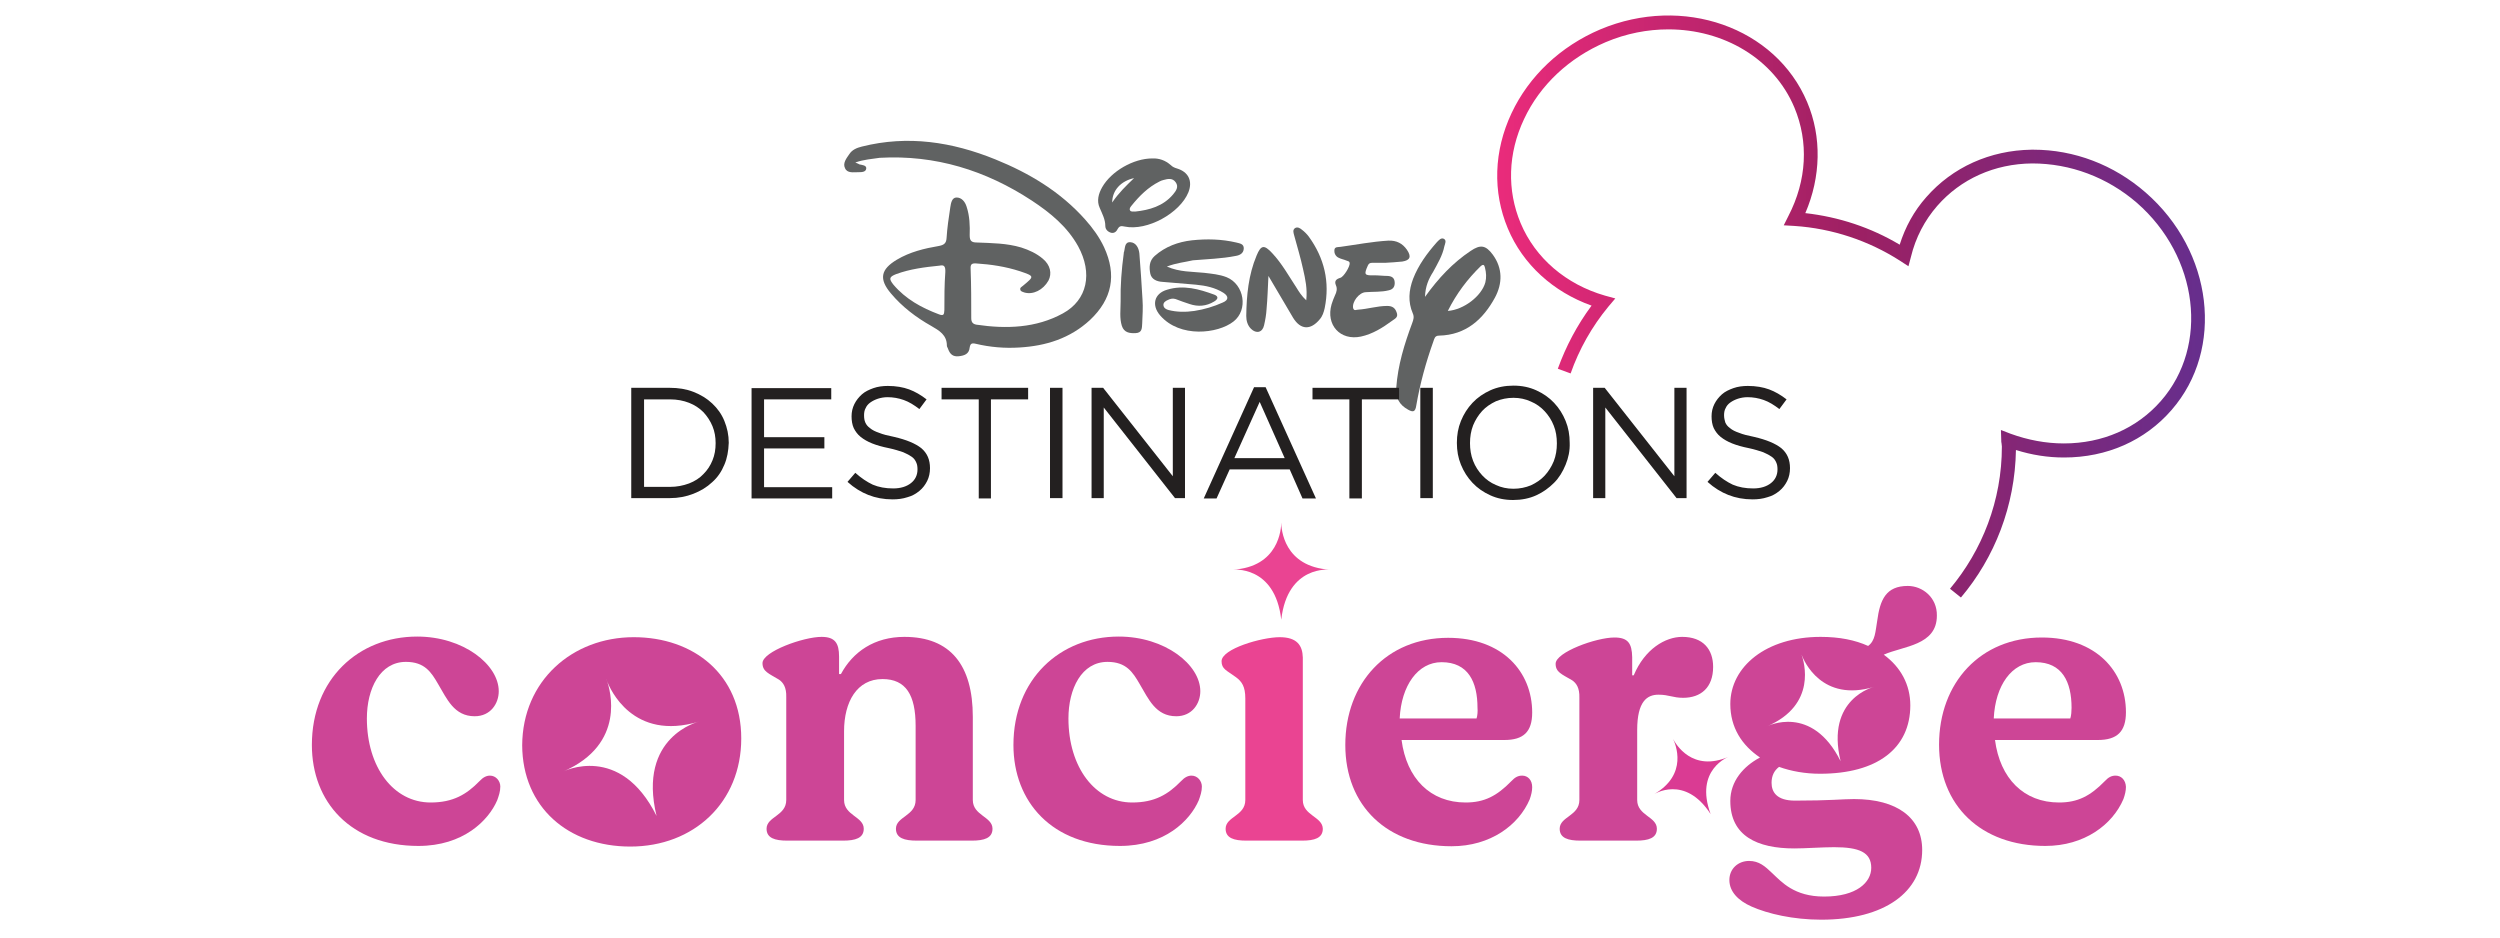 <?xml version="1.0" encoding="utf-8"?>
<!-- Generator: Adobe Illustrator 19.0.0, SVG Export Plug-In . SVG Version: 6.00 Build 0)  -->
<svg version="1.1" id="Layer_1" xmlns="http://www.w3.org/2000/svg" xmlns:xlink="http://www.w3.org/1999/xlink" x="0px" y="0px"
	 viewBox="0 0 800 300" style="enable-background:new 0 0 800 300;" xml:space="preserve">
<style type="text/css">
	.st0{fill:#DA3B93;}
	.st1{fill:#EA4492;}
	.st2{fill:none;}
	.st3{fill:#CD4596;}
	.st4{fill:#606262;}
	.st5{fill:#232020;}
	.st6{fill:url(#XMLID_51_);}
</style>
<g id="XMLID_49_">
	<g id="XMLID_98_">
		<g id="XMLID_119_">
			<path id="XMLID_47_" class="st0" d="M410,166.9c0,0,0,0.1,0,0.3C410,167,410,166.9,410,166.9z"/>
			<path id="XMLID_46_" class="st1" d="M410,167.2c0,1.9-0.7,14.3-15.6,15.1c0,0,13.6-1.6,15.6,16c2-17.6,15.6-16,15.6-16
				C410.7,181.4,410,169.1,410,167.2z"/>
		</g>
		<path id="XMLID_45_" class="st2" d="M663,226.4c0-8.2-3-14.6-11.5-14.6c-7.6,0-12.9,7.5-13.4,18h24.6
			C662.8,229,663,227.5,663,226.4z"/>
		<path id="XMLID_44_" class="st2" d="M461.4,211.9c-7.6,0-12.9,7.5-13.4,18h24.6c0.3-0.9,0.4-2.4,0.4-3.4
			C472.9,218.2,469.9,211.9,461.4,211.9z"/>
		<path id="XMLID_43_" class="st3" d="M156.8,248.2c-1.1,0-2.2,0.5-3.4,1.8c-4.1,4.2-8.4,6.8-15.6,6.8c-11.9,0-20.4-11.3-20.4-26.9
			c0-9.5,4.2-18.1,12.5-18.1c6,0,8.1,3.3,10.3,7.1c2.8,4.7,5.1,10.3,11.7,10.3c5.1,0,7.7-4.1,7.7-8c0-8.5-11.3-17.5-26.1-17.5
			c-18.8,0-33.7,13.6-33.7,34.7c0,18.2,12.4,32.3,34.1,32.3c14.3,0,22.4-8.1,25.2-14.6c0.5-1.4,1-2.8,1-4.4
			C160.1,249.9,158.7,248.2,156.8,248.2z"/>
		<path id="XMLID_113_" class="st3" d="M202.8,203.9c-19.6,0-35.6,13.9-35.7,34.6c0.1,19.8,14.7,32.4,34.6,32.4
			c20.3,0,35.5-14.1,35.5-34.6S221.9,203.9,202.8,203.9z M210.1,261.1c-11.7-23.5-29.9-14.2-29.9-14.2c20.3-8.8,15-26.4,14-29.1
			c-0.1-0.2-0.1-0.4-0.1-0.4s0.1,0.2,0.1,0.4c1,2.7,8.3,19.5,29.5,13.1C223.7,230.9,203.9,235.6,210.1,261.1z"/>
		<path id="XMLID_40_" class="st3" d="M311.3,256v-26.6c0-16.5-7.1-25.6-21.9-25.6c-9.6,0-16.5,4.8-20.3,11.9h-0.6v-5.6
			c0-4.3-1.3-6.3-5.6-6.3c-5.8,0-18.9,4.7-18.9,8.4c0,2.7,2,3.3,5.3,5.3c1.3,0.9,2.4,2.4,2.3,5.6V256c0,5.1-6.3,5.3-6.3,9.2
			c0,3,2.7,3.8,6.6,3.8h17.9c3.9,0,6.6-0.8,6.6-3.8c0-3.9-6.3-4.2-6.3-9.2V234c0-9.4,4.1-16.7,12.3-16.7c7.5,0,10.6,5.1,10.6,15V256
			c0,5.1-6.3,5.3-6.3,9.2c0,3,2.7,3.8,6.7,3.8H311c3.9,0,6.6-0.8,6.6-3.8C317.6,261.3,311.3,261,311.3,256z"/>
		<path id="XMLID_39_" class="st3" d="M381.3,248.2c-1.1,0-2.2,0.5-3.4,1.8c-4.1,4.2-8.4,6.8-15.6,6.8c-11.9,0-20.4-11.3-20.4-26.9
			c0-9.5,4.2-18.1,12.5-18.1c6,0,8.1,3.3,10.3,7.1c2.8,4.7,5.1,10.3,11.7,10.3c5.1,0,7.7-4.1,7.7-8c0-8.5-11.3-17.5-26.1-17.5
			c-18.8,0-33.7,13.6-33.7,34.7c0,18.2,12.4,32.3,34.1,32.3c14.3,0,22.4-8.1,25.2-14.6c0.5-1.4,1-2.8,1-4.4
			C384.6,249.9,383.2,248.2,381.3,248.2z"/>
		<path id="XMLID_38_" class="st1" d="M416.9,256v-45.6c-0.1-3.9-1.9-6.5-7.4-6.5c-5.7,0-18.6,3.7-18.6,7.7c0,2.5,1.6,2.9,4.6,5.1
			c1.9,1.4,3,3,3,6.8V256c0,5.1-6.3,5.3-6.3,9.2c0,3,2.7,3.8,6.6,3.8h17.9c3.9,0,6.6-0.8,6.6-3.8C423.2,261.3,416.9,261,416.9,256z"
			/>
		<path id="XMLID_107_" class="st3" d="M490.3,228c0-13-9.5-23.9-26.9-23.9c-19.6,0-32.9,14.4-32.9,34.3c0,19.5,13.4,32.4,34,32.4
			c12.5,0,21.5-6.8,25-15c0.5-1.4,0.8-2.7,0.8-3.9c0-2.3-1.4-3.7-3.2-3.7c-1.3,0-2.3,0.5-3.5,1.8c-4.6,4.7-8.6,6.8-14.6,6.8
			c-11.3,0-18.9-7.7-20.5-20h32.9C487.5,236.8,490.3,234.2,490.3,228z M472.5,229.9h-24.6c0.5-10.5,5.8-18,13.4-18
			c8.5,0,11.5,6.3,11.5,14.6C472.9,227.5,472.8,229,472.5,229.9z"/>
		<path id="XMLID_35_" class="st3" d="M538.3,203.8c-5.4,0-12,3.9-15.5,12.3h-0.5v-5.8c-0.1-4.4-1.3-6.3-5.7-6.3
			c-5.8,0-18.8,4.7-18.8,8.4c0,2.7,1.9,3.3,5.3,5.3c1.3,0.9,2.4,2.4,2.3,5.6V256c0,5.1-6.3,5.3-6.3,9.2c0,3,2.7,3.8,6.6,3.8h17.9
			c3.9,0,6.6-0.8,6.6-3.8c0-3.9-6.3-4.2-6.3-9.2v-22.4c0-9.2,3.2-11.3,6.8-11.3c3.4,0,4.6,1,7.9,1c5.7,0,9.6-3.3,9.6-9.9
			C548.2,207.8,545,203.8,538.3,203.8z"/>
		<path id="XMLID_103_" class="st3" d="M610.5,187.5c-7,0-8.9,4.4-9.8,11.2c-0.6,3.5-0.6,6.3-2.9,8c-4.2-1.9-9.2-2.9-15.2-2.9
			c-17.4,0-28.9,9.5-28.9,21.5c0,7.5,3.7,13.2,9.5,17.1c-5.3,2.8-9.5,7.6-9.5,13.9c0,11.2,8.6,15.2,20.5,15.2c3.4,0,9-0.4,12.7-0.4
			c8,0,11.9,1.6,11.9,6.6c0,4.6-4.6,9.2-15.1,9.2c-9.6,0-13.6-4.7-16.6-7.5c-2.3-2.2-4.2-3.9-7.4-3.9c-3.5,0-6.3,2.5-6.3,6.1
			c0,3.7,2.8,6.6,7.1,8.5c5.2,2.3,13.3,4.2,22.3,4.2c20.3,0,32.3-8.9,32.3-22.3c0-10.3-8-16.3-21.8-16.3c-3.7,0-7.7,0.5-18.9,0.5
			c-5.8,0-7.5-2.7-7.5-5.7c0-2.2,0.8-3.9,2.4-5.1c3.9,1.4,8.4,2.2,13.1,2.2c18.4,0,28.9-8.2,28.9-21.9c0-6.5-3-12.2-8.5-16.2
			c6.2-2.8,17-2.9,17-12.5C619.9,191.2,615.2,187.5,610.5,187.5z M589,243.6c-9.2-18.5-23.5-11.2-23.5-11.2
			c16-6.9,11.8-20.7,11-22.9c-0.1-0.2-0.1-0.3-0.1-0.3s0,0.1,0.1,0.3c0.8,2.1,6.5,15.3,23.2,10.3C599.7,219.8,584.1,223.5,589,243.6
			z"/>
		<path id="XMLID_100_" class="st3" d="M677,248.2c-1.3,0-2.3,0.5-3.5,1.8c-4.6,4.7-8.6,6.8-14.6,6.8c-11.3,0-18.9-7.7-20.5-20h32.9
			c6.2,0,9-2.7,9-8.9c0-13-9.5-23.9-26.9-23.9c-19.6,0-32.9,14.4-32.9,34.3c0,19.5,13.4,32.4,34,32.4c12.5,0,21.5-6.8,25-15
			c0.5-1.4,0.8-2.7,0.8-3.9C680.2,249.6,678.8,248.2,677,248.2z M651.4,211.9c8.5,0,11.5,6.3,11.5,14.6c0,1-0.1,2.5-0.4,3.4H638
			C638.5,219.3,643.8,211.9,651.4,211.9z"/>
		<path id="XMLID_30_" d="M194.2,217.8c-0.1-0.2-0.1-0.4-0.1-0.4S194.1,217.6,194.2,217.8z"/>
	</g>
	<g id="XMLID_54_">
		<g id="XMLID_83_">
			<path id="XMLID_95_" class="st4" d="M273.7,52c0.8,0.3,1.1,0.5,1.3,0.6c0.9,0.2,2.3,0.3,2.2,1.3c-0.1,1.2-1.5,1.2-2.5,1.2
				c-1.6,0-3.6,0.4-4.3-1.3c-0.8-1.6,0.5-3.2,1.4-4.5c0.9-1.4,2.4-2,4-2.4c14.7-3.7,28.9-1.5,42.7,4.1c10.9,4.4,20.9,10.4,28.8,19.3
				c2.4,2.7,4.5,5.6,6,8.8c4.1,8.9,2.6,16.6-4.5,23.3c-6.4,5.9-14.1,8.3-22.6,8.8c-4.7,0.3-9.4-0.1-14-1.2c-1.3-0.3-1.7,0-1.9,1.2
				c-0.2,2.1-1.7,2.6-3.5,2.8c-1.9,0.2-2.8-0.7-3.4-2.3c-0.1-0.4-0.4-0.7-0.4-1.1c0-3.4-2.4-4.8-5-6.3c-4.8-2.7-9.3-6.1-12.9-10.4
				c-3.9-4.6-3.3-7.7,1.9-10.8c4.2-2.5,8.8-3.6,13.5-4.4c1.5-0.3,2.3-0.8,2.4-2.5c0.2-3.3,0.7-6.6,1.2-9.9c0.2-1.3,0.5-3.1,2-3.1
				c1.6,0,2.7,1.3,3.2,2.9c1,3,1.1,6.1,1,9.2c0,1.7,0.5,2.3,2.3,2.3c4.8,0.2,9.5,0.2,14.2,1.6c2.5,0.8,4.9,1.9,6.9,3.6
				c2.4,2,3,4.7,1.8,7c-1.7,3-4.9,4.6-7.7,3.8c-0.5-0.2-1.2-0.3-1.3-0.9c-0.2-0.7,0.5-0.9,0.9-1.3c3.6-3,3.7-3-1-4.6
				c-4.6-1.5-9.3-2.2-14-2.5c-1.5-0.1-1.9,0.3-1.8,1.8c0.2,5.2,0.2,10.5,0.2,15.7c0,1.3,0.5,1.9,1.7,2.1c9.5,1.4,19,1.1,27.6-3.6
				c7.9-4.3,9.6-12.9,4.9-21.5c-3.5-6.3-8.9-10.7-14.8-14.6c-14.8-9.7-30.9-14.7-48.7-13.7C279,50.9,276.5,51,273.7,52z M300.7,85
				c-5,0.5-9.5,1.1-13.9,2.7c-2.3,0.9-2.4,1.5-0.9,3.4c3.9,4.6,9,7.4,14.6,9.5c1.6,0.6,1.6-0.1,1.7-1.4c0-4,0-8.1,0.3-12.1
				C302.6,85.1,302,84.7,300.7,85z"/>
			<path id="XMLID_92_" class="st4" d="M456,95c4.3-6,8.9-10.9,14.6-14.7c3.1-2.1,4.8-1.9,7.1,1.2c3.2,4.4,3.1,9.2,0.7,13.7
				c-3.8,7-9.3,12-17.9,12.2c-1.4,0-1.5,1-1.8,1.8c-2.4,6.7-4.3,13.6-5.5,20.6c-0.3,2-1,2.2-2.6,1.3c-2.9-1.6-4-3.8-3.8-7
				c0.5-7.2,2.6-14,5.1-20.7c0.4-1.1,0.7-2,0.2-3.1c-1.6-3.7-1.3-7.4,0.1-11.1c1.7-4.4,4.5-8.2,7.6-11.7c0.6-0.6,1.3-1.5,2.2-1.1
				c1,0.5,0.4,1.6,0.2,2.4c-0.6,3-2.2,5.6-3.6,8.2C457.2,89.2,456.1,91.6,456,95z M463.3,99.5c5.2-0.4,10.8-4.8,12-9.1
				c0.4-1.6,0.3-3.1-0.1-4.7c-0.2-0.9-0.5-1.3-1.4-0.5C469.6,89.3,466.1,93.9,463.3,99.5z"/>
			<path id="XMLID_25_" class="st4" d="M373.4,85.3c4.1,1.8,8.1,1.6,11.9,2c2.5,0.3,4.9,0.5,7.2,1.4c5.7,2.3,7,10.5,2.2,14.2
				c-5,3.9-17.1,5.3-23.4-1.9c-2.9-3.3-2-7.1,2.2-8.3c5.2-1.6,10.2-0.2,15.1,1.6c1.5,0.6,1.1,1.5-0.1,2.2c-2.5,1.5-5.1,1.7-7.8,0.8
				c-1.5-0.5-3-1-4.5-1.6c-0.9-0.3-1.7-0.1-2.5,0.3c-0.7,0.3-1.5,0.8-1.4,1.7c0.1,0.9,0.9,1.3,1.6,1.5c2.7,0.7,5.5,0.7,8.3,0.3
				c3.2-0.5,6.2-1.4,9.1-2.7c1.9-0.8,1.9-2,0.2-3.1c-2.7-1.7-5.7-2.3-8.8-2.6c-3.6-0.3-7.1-0.6-10.7-0.9c-1.8-0.1-3.5-0.8-3.9-2.6
				c-0.4-2-0.4-4.1,1.4-5.7c3.4-3,7.5-4.5,11.9-5c4.8-0.5,9.5-0.4,14.2,0.7c1.1,0.3,2.5,0.4,2.4,2c-0.1,1.5-1.3,2.1-2.6,2.3
				c-4.5,0.9-9.2,1-13.7,1.4C379.2,83.9,376.5,84.1,373.4,85.3z"/>
			<path id="XMLID_24_" class="st4" d="M405.9,88.3c-0.2,4-0.3,7.3-0.6,10.6c-0.1,1.7-0.4,3.5-0.8,5.2c-0.5,2.3-2.5,2.8-4.2,1.1
				c-1.1-1.1-1.5-2.6-1.5-4.1c0.1-6.6,0.7-13.1,3.3-19.3c1.4-3.4,2.4-3.6,5-0.8c3.1,3.3,5.3,7.3,7.8,11.1c0.8,1.3,1.6,2.6,3.1,4
				c0.4-3.7-0.3-6.8-1-9.9c-0.8-3.7-1.9-7.3-2.9-11c-0.2-0.8-0.5-1.6,0.3-2.2c0.8-0.5,1.6,0,2.2,0.5c0.8,0.6,1.6,1.4,2.2,2.2
				c5,6.9,6.8,14.5,5.1,22.9c-0.3,1.3-0.7,2.6-1.6,3.6c-2.9,3.5-6.1,3.4-8.5-0.5C411.2,97.4,408.8,93.1,405.9,88.3z"/>
			<path id="XMLID_23_" class="st4" d="M443.3,84.1c-1.7,0-3,0-4.2,0c-0.7,0-1.1,0.2-1.4,0.9c-1.3,2.9-1.1,3.2,2.1,3.1
				c1.4,0,2.9,0.2,4.3,0.2c1.3,0.1,2.1,0.6,2.2,2c0.1,1.4-0.5,2.3-1.9,2.6c-2.4,0.6-4.9,0.4-7.4,0.6c-2.1,0.1-4.4,3.1-4,5.1
				c0.3,1,1,0.5,1.5,0.5c3.2-0.2,6.2-1.2,9.4-1.2c1.6,0,2.5,0.6,3,2c0.7,1.7-0.6,2.1-1.5,2.8c-3,2.2-6.2,4.2-9.9,5
				c-6.6,1.4-11.3-3.7-9.4-10.3c0.3-1,0.7-2,1.1-2.9c0.5-1,0.8-2.1,0.3-3.2c-0.6-1.4,0.1-2,1.4-2.4c1.1-0.3,3.1-3.6,3-4.7
				c-0.1-0.7-0.6-0.6-1-0.8c-0.9-0.4-1.8-0.5-2.7-1c-0.9-0.5-1.3-1.5-1.2-2.4c0.1-1.1,1.2-0.9,1.9-1c5.1-0.7,10.2-1.7,15.4-2
				c2.6-0.1,4.5,0.9,5.9,2.9c1.5,2.2,1.1,3.4-1.5,3.8C446.8,83.9,444.9,84,443.3,84.1z"/>
			<path id="XMLID_85_" class="st4" d="M368.7,50.7c2.2-0.1,4.2,0.6,5.9,2.1c0.6,0.6,1.3,0.9,2,1.1c3.7,1.1,5.1,4,3.7,7.6
				c-2.7,6.7-13.2,12.5-20.4,11c-1-0.2-1.6-0.3-2.2,0.7c-0.4,0.8-1,1.5-2.1,1.3c-1.1-0.3-1.9-1.1-1.9-2.2c0-2.1-1-3.9-1.8-5.8
				c-1-2.2-0.4-4.5,0.8-6.6C355.6,54.8,362.7,50.7,368.7,50.7z M363.3,67.7c4.5-0.5,8.9-1.7,12.1-5.5c0.9-1.1,1.9-2.4,0.8-3.9
				c-1-1.4-2.5-1.1-3.9-0.7c-0.5,0.1-0.9,0.3-1.3,0.5c-3.6,1.8-6.4,4.6-8.9,7.7c-0.3,0.4-0.8,0.9-0.5,1.5
				C361.9,67.9,362.6,67.6,363.3,67.7z M355.9,64.8c2.1-3.1,4.5-5.4,7-7.8C358.7,57.9,355.9,60.9,355.9,64.8z"/>
			<path id="XMLID_19_" class="st4" d="M365.6,95.8c0.2,2.6,0,5.2-0.1,7.8c-0.1,1.4,0,2.9-2.1,3c-2,0.1-3.7-0.2-4.4-2.3
				c-0.8-2.5-0.4-5.2-0.4-7.8c-0.1-5.1,0.3-10.3,1-15.4c0-0.1,0-0.2,0-0.2c0.5-1.3,0.1-3.5,2.1-3.4c1.8,0.1,2.7,1.8,2.9,3.6
				C365,86,365.3,90.9,365.6,95.8z"/>
		</g>
		<g id="XMLID_55_">
			<path id="XMLID_80_" class="st5" d="M231.8,148.7c-0.9,2.2-2.2,4.1-3.9,5.6c-1.7,1.6-3.7,2.8-6,3.7c-2.3,0.9-4.8,1.4-7.6,1.4
				h-12.3v-35.3h12.3c2.8,0,5.3,0.4,7.6,1.3c2.3,0.9,4.3,2.1,6,3.7c1.7,1.6,3,3.4,3.9,5.6c0.9,2.2,1.4,4.5,1.4,7
				C233.1,144.3,232.7,146.6,231.8,148.7z M228,136.4c-0.7-1.7-1.7-3.2-2.9-4.5c-1.3-1.3-2.8-2.3-4.6-3c-1.8-0.7-3.8-1.1-6.1-1.1
				h-8.3v28h8.3c2.2,0,4.2-0.4,6.1-1.1c1.8-0.7,3.4-1.7,4.6-3c1.3-1.3,2.2-2.7,2.9-4.4c0.7-1.7,1-3.5,1-5.5
				C229,139.9,228.7,138.1,228,136.4z"/>
			<path id="XMLID_78_" class="st5" d="M266.1,127.8h-21.6v12.1h19.3v3.6h-19.3v12.4h21.8v3.6h-25.8v-35.3h25.5V127.8z"/>
			<path id="XMLID_76_" class="st5" d="M276.9,135.2c0.3,0.7,0.8,1.3,1.5,1.8c0.7,0.6,1.7,1.1,2.9,1.5c1.2,0.5,2.8,0.9,4.8,1.3
				c3.9,0.9,6.8,2.1,8.7,3.6c1.9,1.6,2.8,3.7,2.8,6.4c0,1.5-0.3,2.9-0.9,4.1c-0.6,1.2-1.4,2.3-2.5,3.2c-1.1,0.9-2.3,1.6-3.8,2
				c-1.5,0.5-3.1,0.7-4.8,0.7c-2.8,0-5.4-0.5-7.7-1.4c-2.3-0.9-4.6-2.3-6.7-4.2l2.5-2.9c1.9,1.7,3.7,2.9,5.6,3.8
				c1.9,0.8,4.1,1.2,6.5,1.2c2.4,0,4.3-0.6,5.7-1.7c1.4-1.1,2.1-2.6,2.1-4.4c0-0.8-0.1-1.6-0.4-2.2c-0.3-0.7-0.7-1.3-1.4-1.8
				c-0.7-0.5-1.6-1-2.8-1.5c-1.2-0.4-2.7-0.9-4.6-1.3c-2-0.4-3.8-0.9-5.3-1.5c-1.5-0.6-2.7-1.3-3.7-2.1c-1-0.8-1.7-1.8-2.2-2.8
				c-0.5-1.1-0.7-2.4-0.7-3.8c0-1.4,0.3-2.7,0.9-3.9c0.6-1.2,1.4-2.2,2.4-3.1c1-0.9,2.3-1.5,3.7-2c1.4-0.5,3-0.7,4.6-0.7
				c2.6,0,4.9,0.4,6.8,1.1c1.9,0.7,3.8,1.8,5.6,3.2l-2.3,3.1c-1.7-1.3-3.3-2.3-5-2.9c-1.7-0.6-3.4-0.9-5.2-0.9
				c-1.1,0-2.2,0.2-3.1,0.5c-0.9,0.3-1.7,0.7-2.4,1.2c-0.7,0.5-1.2,1.1-1.5,1.8c-0.4,0.7-0.5,1.5-0.5,2.3
				C276.5,133.8,276.6,134.5,276.9,135.2z"/>
			<path id="XMLID_74_" class="st5" d="M317.2,159.5h-4v-31.7h-11.9v-3.7h27.7v3.7h-11.9V159.5z"/>
			<path id="XMLID_72_" class="st5" d="M340,124.1v35.3h-4v-35.3H340z"/>
			<path id="XMLID_70_" class="st5" d="M375.3,124.1h3.9v35.3H376l-22.8-29v29h-3.9v-35.3h3.7l22.3,28.3V124.1z"/>
			<path id="XMLID_67_" class="st5" d="M421.1,159.5h-4.3l-4.1-9.3h-19.2l-4.2,9.3h-4.1l16.1-35.6h3.7L421.1,159.5z M403.1,128.6
				l-8.1,18h16.1L403.1,128.6z"/>
			<path id="XMLID_65_" class="st5" d="M435.8,159.5h-4v-31.7H420v-3.7h27.7v3.7h-11.9V159.5z"/>
			<path id="XMLID_63_" class="st5" d="M458.5,124.1v35.3h-4v-35.3H458.5z"/>
			<path id="XMLID_60_" class="st5" d="M501,148.7c-0.9,2.2-2.1,4.2-3.7,5.8s-3.5,3-5.7,4c-2.2,1-4.7,1.5-7.4,1.5
				c-2.7,0-5.1-0.5-7.3-1.5c-2.2-1-4.1-2.3-5.7-4c-1.6-1.7-2.8-3.6-3.7-5.8c-0.9-2.2-1.3-4.5-1.3-7c0-2.5,0.4-4.8,1.3-7
				c0.9-2.2,2.1-4.1,3.7-5.8c1.6-1.7,3.5-3,5.7-4c2.2-1,4.7-1.5,7.4-1.5s5.1,0.5,7.3,1.5c2.2,1,4.1,2.3,5.7,4
				c1.6,1.7,2.8,3.6,3.7,5.8c0.9,2.2,1.3,4.5,1.3,7C502.4,144.2,501.9,146.5,501,148.7z M497.2,136.2c-0.7-1.8-1.7-3.3-2.9-4.6
				c-1.2-1.3-2.7-2.4-4.4-3.1c-1.7-0.8-3.6-1.2-5.6-1.2c-2,0-3.9,0.4-5.6,1.1c-1.7,0.8-3.2,1.8-4.4,3.1c-1.2,1.3-2.2,2.9-2.9,4.6
				c-0.7,1.8-1,3.7-1,5.7c0,2,0.3,3.9,1,5.7c0.7,1.8,1.7,3.3,2.9,4.6c1.2,1.3,2.7,2.4,4.4,3.1c1.7,0.8,3.6,1.2,5.6,1.2
				s3.9-0.4,5.6-1.1c1.7-0.8,3.2-1.8,4.4-3.1c1.2-1.3,2.2-2.9,2.9-4.6c0.7-1.8,1-3.7,1-5.7S497.9,137.9,497.2,136.2z"/>
			<path id="XMLID_58_" class="st5" d="M535.8,124.1h3.9v35.3h-3.2l-22.8-29v29h-3.9v-35.3h3.7l22.3,28.3V124.1z"/>
			<path id="XMLID_56_" class="st5" d="M552.1,135.2c0.3,0.7,0.8,1.3,1.5,1.8c0.7,0.6,1.7,1.1,2.9,1.5c1.2,0.5,2.8,0.9,4.8,1.3
				c3.9,0.9,6.8,2.1,8.7,3.6c1.9,1.6,2.8,3.7,2.8,6.4c0,1.5-0.3,2.9-0.9,4.1c-0.6,1.2-1.4,2.3-2.5,3.2c-1.1,0.9-2.3,1.6-3.8,2
				c-1.5,0.5-3.1,0.7-4.8,0.7c-2.8,0-5.4-0.5-7.7-1.4c-2.3-0.9-4.6-2.3-6.7-4.2l2.5-2.9c1.9,1.7,3.7,2.9,5.6,3.8
				c1.9,0.8,4.1,1.2,6.5,1.2c2.4,0,4.3-0.6,5.7-1.7c1.4-1.1,2.1-2.6,2.1-4.4c0-0.8-0.1-1.6-0.4-2.2c-0.3-0.7-0.7-1.3-1.4-1.8
				c-0.7-0.5-1.6-1-2.8-1.5c-1.2-0.4-2.7-0.9-4.6-1.3c-2-0.4-3.8-0.9-5.3-1.5c-1.5-0.6-2.7-1.3-3.7-2.1c-1-0.8-1.7-1.8-2.2-2.8
				c-0.5-1.1-0.7-2.4-0.7-3.8c0-1.4,0.3-2.7,0.9-3.9c0.6-1.2,1.4-2.2,2.4-3.1c1-0.9,2.3-1.5,3.7-2c1.4-0.5,3-0.7,4.6-0.7
				c2.6,0,4.9,0.4,6.8,1.1c1.9,0.7,3.8,1.8,5.6,3.2l-2.3,3.1c-1.7-1.3-3.3-2.3-5-2.9c-1.7-0.6-3.4-0.9-5.2-0.9
				c-1.1,0-2.2,0.2-3.1,0.5c-0.9,0.3-1.7,0.7-2.4,1.2c-0.7,0.5-1.2,1.1-1.5,1.8c-0.4,0.7-0.5,1.5-0.5,2.3
				C551.7,133.8,551.9,134.5,552.1,135.2z"/>
		</g>
	</g>
	<linearGradient id="XMLID_51_" gradientUnits="userSpaceOnUse" x1="479.156" y1="98.165" x2="705.559" y2="98.165">
		<stop  offset="0" style="stop-color:#EA2B7B"/>
		<stop  offset="0.505" style="stop-color:#9D2063"/>
		<stop  offset="1" style="stop-color:#662E8D"/>
		<stop  offset="1" style="stop-color:#000000"/>
	</linearGradient>
	<path id="XMLID_3_" class="st6" d="M686.6,61.6c-10.2-8.9-22.9-13.7-35.9-13.7c-0.2,0-0.4,0-0.6,0c-13.3,0.2-25.3,5.6-33.7,15.2
		c-3.9,4.4-6.7,9.5-8.5,15.2c-9.2-5.5-19.5-8.9-30.2-10.1c5-11.6,5.3-24.4,0.6-35.5c-10.1-24-39.8-34.4-66.2-23.3
		c-12.7,5.4-22.8,14.9-28.4,26.8c-5.7,12.1-6.1,25.2-1.2,36.9c4.8,11.5,14.5,20.3,26.8,24.7c-4.6,6.2-8.2,13-10.8,20.2l4.1,1.5
		c2.7-7.7,6.8-15,12.1-21.4l2.2-2.6l-3.3-0.9c-12.5-3.6-22.3-12-27-23.2c-4.4-10.5-4.1-22.3,1.1-33.3c5.1-10.9,14.4-19.6,26.1-24.6
		c6.6-2.8,13.4-4.1,20.1-4.1c17.6,0,33.7,9.3,40.3,25c4.6,11,4,23.3-1.9,34.7l-1.5,3l3.4,0.2c12.1,0.8,23.8,4.7,33.9,11.2l2.6,1.7
		l0.8-3c1.5-6.2,4.4-11.7,8.4-16.3c7.5-8.6,18.3-13.5,30.4-13.6c12.2,0,24,4.4,33.5,12.6c19.7,17.2,23.2,45.7,7.7,63.4
		c-7.7,8.8-18.7,13.6-31.1,13.6c-5.7,0-11.5-1.1-17-3.1l-3.1-1.2l0.1,3.3c0,0.3,0,0.7,0.1,1c0,0.3,0.1,0.7,0.1,1
		c0,17.3-6.3,33.2-16.6,45.5c1.3,1,2.5,2,3.5,2.8c10.8-12.8,17.3-29.3,17.6-47.2c5.1,1.6,10.2,2.4,15.4,2.4
		c13.7,0,25.9-5.4,34.4-15.2C711.9,111.7,708.2,80.4,686.6,61.6z"/>
	<g id="XMLID_50_">
		<path id="XMLID_2_" class="st0" d="M535.3,236.3c0,0,0,0.1,0.1,0.2C535.3,236.4,535.3,236.3,535.3,236.3z"/>
		<path id="XMLID_1_" class="st0" d="M535.4,236.5c0.7,1.5,5,11.3-6.2,17.7c0,0,9.9-6.5,18.2,6.3c-5.3-14.3,5.9-18.4,5.9-18.4
			C541.5,247.3,536.2,238,535.4,236.5z"/>
	</g>
</g>
</svg>
